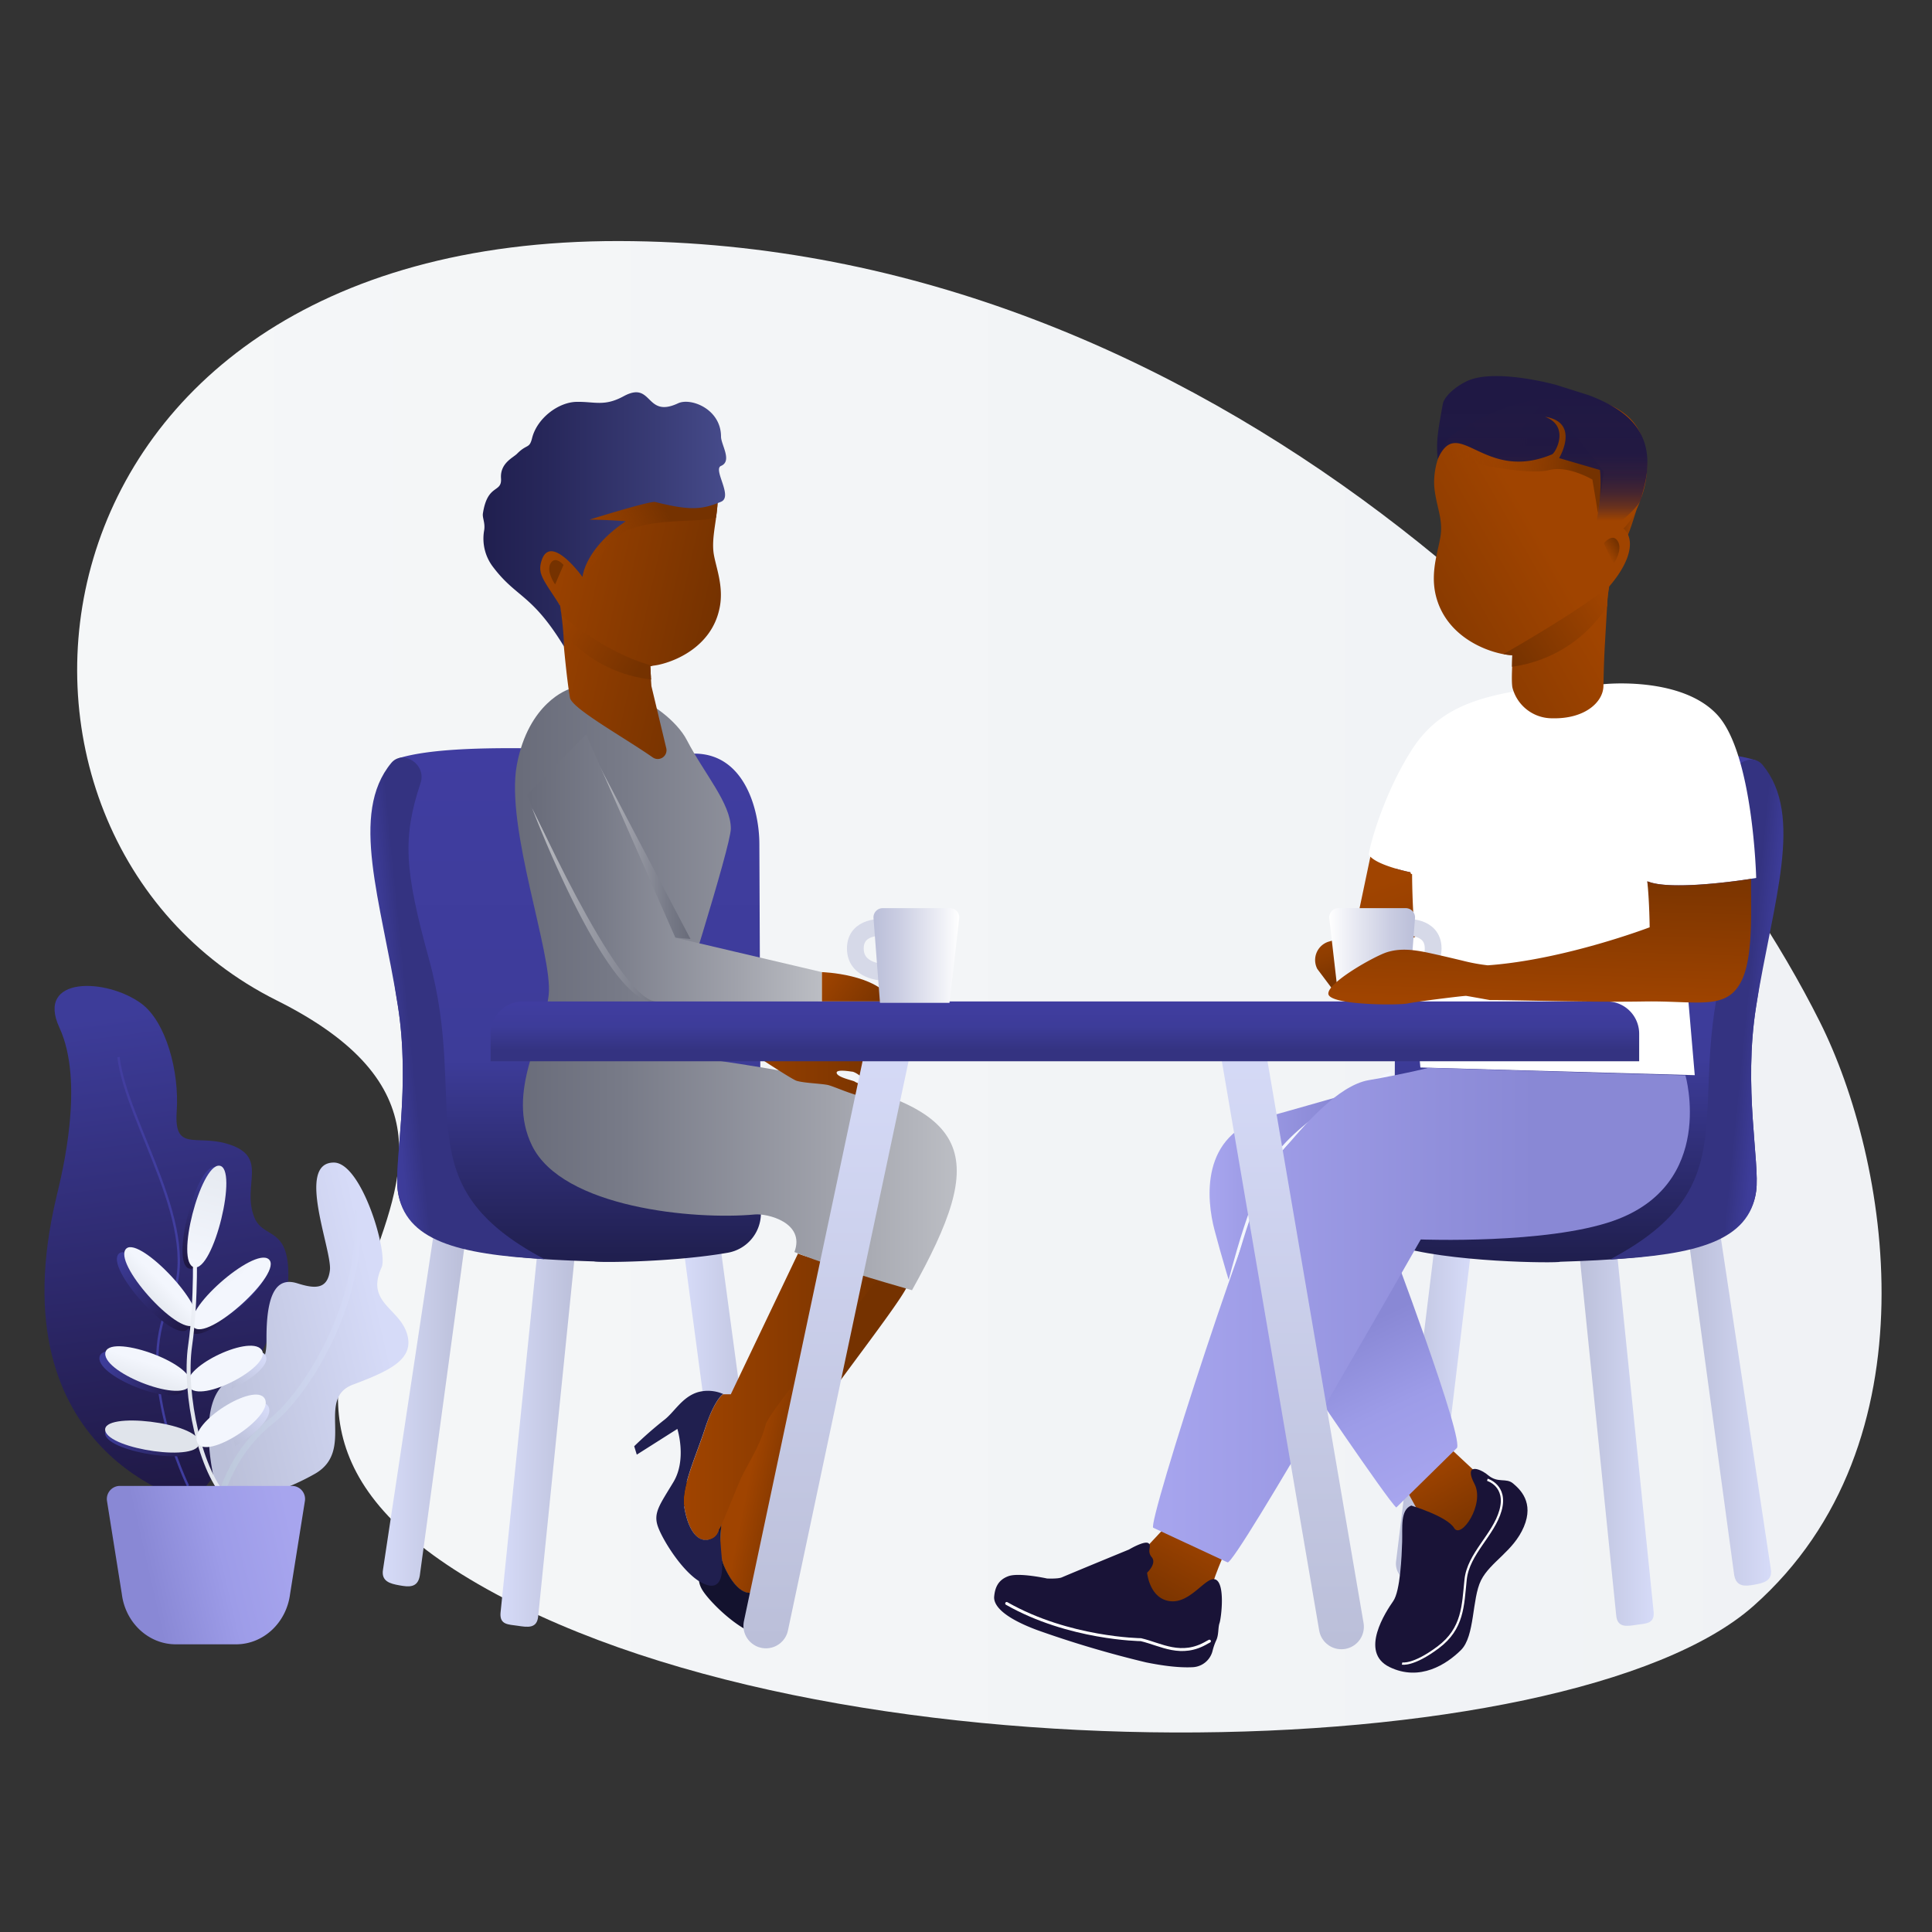 <?xml version="1.0" encoding="UTF-8"?> <svg xmlns="http://www.w3.org/2000/svg" xmlns:xlink="http://www.w3.org/1999/xlink" viewBox="0 0 650 650"><rect x="0" y="0" width="650" height="650" fill="#333333" stroke="none"/><defs><style>.cls-1{fill:url(#Безымянный_градиент_36);}.cls-2{fill:url(#Безымянный_градиент_170);}.cls-3{fill:url(#Безымянный_градиент_170-2);}.cls-4{fill:url(#Безымянный_градиент_170-3);}.cls-5{fill:url(#Безымянный_градиент_216);}.cls-6{fill:url(#Безымянный_градиент_40);}.cls-7{fill:url(#Безымянный_градиент_123);}.cls-8{fill:url(#Безымянный_градиент_123-2);}.cls-9{fill:#191337;}.cls-10,.cls-11,.cls-14,.cls-20,.cls-44,.cls-46,.cls-47,.cls-54,.cls-56,.cls-67{fill:none;stroke-miterlimit:10;}.cls-10,.cls-11,.cls-20{stroke:#fff;}.cls-10,.cls-14,.cls-20,.cls-46,.cls-47{stroke-linecap:round;}.cls-10{stroke-width:0.99px;}.cls-11{stroke-width:0.76px;}.cls-12{fill:url(#Безымянный_градиент_123-3);}.cls-13{fill:url(#Безымянный_градиент_60);}.cls-14{stroke:#f3f6fd;}.cls-14,.cls-20{stroke-width:1.03px;}.cls-15{fill:url(#Безымянный_градиент_250);}.cls-16{fill:#fff;}.cls-17{fill:url(#Безымянный_градиент_51);}.cls-18{fill:url(#Безымянный_градиент_59);}.cls-19{fill:url(#Безымянный_градиент_123-4);}.cls-21{fill:url(#Безымянный_градиент_48);}.cls-22{fill:url(#Безымянный_градиент_123-5);}.cls-23{fill:url(#Безымянный_градиент_170-4);}.cls-24{fill:url(#Безымянный_градиент_170-5);}.cls-25{fill:url(#Безымянный_градиент_170-6);}.cls-26{fill:url(#Безымянный_градиент_216-2);}.cls-27{fill:url(#Безымянный_градиент_40-2);}.cls-28{fill:url(#Безымянный_градиент_58);}.cls-29{fill:#13122e;}.cls-30{fill:url(#Безымянный_градиент_123-6);}.cls-31{fill:#201f4f;}.cls-32{fill:url(#Безымянный_градиент_57);}.cls-33{fill:url(#Безымянный_градиент_123-7);}.cls-34{fill:url(#Безымянный_градиент_57-2);}.cls-35{fill:url(#Безымянный_градиент_57-3);}.cls-36{fill:url(#Безымянный_градиент_48-2);}.cls-37{fill:url(#Безымянный_градиент_123-8);}.cls-38{fill:url(#Безымянный_градиент_140);}.cls-39{fill:url(#Безымянный_градиент_48-3);}.cls-40{fill:url(#Безымянный_градиент_123-9);}.cls-41{fill:url(#Безымянный_градиент_139);}.cls-42{fill:url(#Безымянный_градиент_57-4);}.cls-43{fill:url(#Безымянный_градиент_123-10);}.cls-44{stroke:#d6d9e8;stroke-width:5.64px;}.cls-45{fill:url(#Безымянный_градиент_269);}.cls-46,.cls-47{stroke-width:15.14px;}.cls-46{stroke:url(#Безымянный_градиент_170-7);}.cls-47{stroke:url(#Безымянный_градиент_170-8);}.cls-48{fill:url(#Безымянный_градиент_40-3);}.cls-49{fill:url(#Безымянный_градиент_269-2);}.cls-50{fill:url(#Безымянный_градиент_48-4);}.cls-51{fill:url(#Безымянный_градиент_122);}.cls-52{fill:url(#Безымянный_градиент_56);}.cls-53{fill:url(#Безымянный_градиент_5);}.cls-54{stroke-width:0.8px;stroke:url(#Безымянный_градиент_10);}.cls-55{fill:url(#Безымянный_градиент_17);}.cls-56{stroke-width:1.99px;stroke:url(#Безымянный_градиент_164);}.cls-57{fill:url(#Безымянный_градиент_5-2);}.cls-58{fill:url(#Безымянный_градиент_5-3);}.cls-59{fill:url(#Безымянный_градиент_5-4);}.cls-60{fill:url(#Безымянный_градиент_5-5);}.cls-61{fill:url(#Безымянный_градиент_18);}.cls-62{fill:url(#Безымянный_градиент_33);}.cls-63{fill:url(#Безымянный_градиент_33-2);}.cls-64{fill:url(#Безымянный_градиент_33-3);}.cls-65{fill:url(#Безымянный_градиент_17-2);}.cls-66{fill:url(#Безымянный_градиент_33-4);}.cls-67{stroke-width:1.34px;stroke:url(#Безымянный_градиент_33-5);}.cls-68{fill:url(#Безымянный_градиент_33-6);}.cls-69{fill:url(#Безымянный_градиент_17-3);}.cls-70{fill:url(#Безымянный_градиент_33-7);}.cls-71{fill:url(#Безымянный_градиент_11);}.cls-72{fill:url(#Безымянный_градиент_16);}</style><linearGradient id="Безымянный_градиент_36" x1="25.96" y1="331.99" x2="633.02" y2="331.99" gradientUnits="userSpaceOnUse"><stop offset="0.01" stop-color="#f5f7f8"></stop><stop offset="1" stop-color="#f0f2f5"></stop></linearGradient><linearGradient id="Безымянный_градиент_170" x1="469.65" y1="476.62" x2="494.74" y2="476.62" gradientUnits="userSpaceOnUse"><stop offset="0.01" stop-color="#bbbfd9"></stop><stop offset="1" stop-color="#d6dbf8"></stop></linearGradient><linearGradient id="Безымянный_градиент_170-2" x1="568.25" y1="473.61" x2="595.88" y2="473.61" xlink:href="#Безымянный_градиент_170"></linearGradient><linearGradient id="Безымянный_градиент_170-3" x1="530.74" y1="481.31" x2="556.39" y2="481.31" xlink:href="#Безымянный_градиент_170"></linearGradient><linearGradient id="Безымянный_градиент_216" x1="532.21" y1="422.86" x2="532.21" y2="253.12" gradientUnits="userSpaceOnUse"><stop offset="0" stop-color="#201f4f"></stop><stop offset="0.39" stop-color="#3d3c99"></stop><stop offset="1" stop-color="#403da0"></stop></linearGradient><linearGradient id="Безымянный_градиент_40" x1="585.52" y1="341.65" x2="600.95" y2="343.19" gradientUnits="userSpaceOnUse"><stop offset="0.11" stop-color="#343381"></stop><stop offset="0.56" stop-color="#3d3c99"></stop><stop offset="1" stop-color="#403da0"></stop></linearGradient><linearGradient id="Безымянный_градиент_123" x1="496.52" y1="518.1" x2="481.4" y2="491.54" gradientUnits="userSpaceOnUse"><stop offset="0" stop-color="#753200"></stop><stop offset="1" stop-color="#a04400"></stop></linearGradient><linearGradient id="Безымянный_градиент_123-2" x1="388.06" y1="542.4" x2="403.55" y2="513.51" xlink:href="#Безымянный_градиент_123"></linearGradient><linearGradient id="Безымянный_градиент_123-3" x1="93.24" y1="-378.85" x2="100.47" y2="-378.85" gradientTransform="translate(379.94 528.29) rotate(10.9)" xlink:href="#Безымянный_градиент_123"></linearGradient><linearGradient id="Безымянный_градиент_60" x1="406.96" y1="402.08" x2="485.53" y2="402.08" gradientUnits="userSpaceOnUse"><stop offset="0" stop-color="#a7a5ee"></stop><stop offset="0.53" stop-color="#8988d5"></stop></linearGradient><linearGradient id="Безымянный_градиент_250" x1="481.28" y1="500.21" x2="452.9" y2="440.13" gradientUnits="userSpaceOnUse"><stop offset="0" stop-color="#a7a5ee"></stop><stop offset="0.44" stop-color="#9d9ce8"></stop><stop offset="0.89" stop-color="#8988d5"></stop></linearGradient><linearGradient id="Безымянный_градиент_51" x1="464.83" y1="326.76" x2="455.82" y2="300.14" gradientUnits="userSpaceOnUse"><stop offset="0" stop-color="#753200"></stop><stop offset="0.05" stop-color="#793300"></stop><stop offset="0.38" stop-color="#8e3d00"></stop><stop offset="0.7" stop-color="#9c4200"></stop><stop offset="1" stop-color="#a04400"></stop></linearGradient><linearGradient id="Безымянный_градиент_59" x1="387.92" y1="442.45" x2="568.54" y2="442.45" gradientUnits="userSpaceOnUse"><stop offset="0" stop-color="#a7a5ee"></stop><stop offset="0.71" stop-color="#8988d5"></stop></linearGradient><linearGradient id="Безымянный_градиент_123-4" x1="452.14" y1="226.35" x2="521.76" y2="186.56" xlink:href="#Безымянный_градиент_123"></linearGradient><linearGradient id="Безымянный_градиент_48" x1="96.61" y1="-350.36" x2="68.84" y2="-323.1" gradientTransform="translate(379.94 528.29) rotate(10.9)" gradientUnits="userSpaceOnUse"><stop offset="0" stop-color="#a04400"></stop><stop offset="1" stop-color="#753200"></stop></linearGradient><linearGradient id="Безымянный_градиент_123-5" x1="96.73" y1="-369.55" x2="93.15" y2="-366.04" gradientTransform="translate(379.94 528.29) rotate(10.9)" xlink:href="#Безымянный_градиент_123"></linearGradient><linearGradient id="Безымянный_градиент_170-4" x1="-6428.62" y1="479.5" x2="-6401.36" y2="479.5" gradientTransform="matrix(-1, 0, 0, 1, -6171.11, 0)" xlink:href="#Безымянный_градиент_170"></linearGradient><linearGradient id="Безымянный_градиент_170-5" x1="-6327.6" y1="473.67" x2="-6299.88" y2="473.67" gradientTransform="matrix(-1, 0, 0, 1, -6171.11, 0)" xlink:href="#Безымянный_градиент_170"></linearGradient><linearGradient id="Безымянный_градиент_170-6" x1="-6365.24" y1="481.4" x2="-6339.5" y2="481.4" gradientTransform="matrix(-1, 0, 0, 1, -6171.11, 0)" xlink:href="#Безымянный_градиент_170"></linearGradient><linearGradient id="Безымянный_градиент_216-2" x1="-6363.74" y1="422.74" x2="-6363.74" y2="252.41" gradientTransform="matrix(-1, 0, 0, 1, -6171.11, 0)" xlink:href="#Безымянный_градиент_216"></linearGradient><linearGradient id="Безымянный_градиент_40-2" x1="-6310.27" y1="341.25" x2="-6294.79" y2="342.8" gradientTransform="matrix(-1, 0, 0, 1, -6171.11, 0)" xlink:href="#Безымянный_градиент_40"></linearGradient><linearGradient id="Безымянный_градиент_58" x1="641.33" y1="1293.46" x2="664.59" y2="1304.26" gradientTransform="translate(-674.31 -625.63) rotate(-13.72)" gradientUnits="userSpaceOnUse"><stop offset="0" stop-color="#a04400"></stop><stop offset="0.71" stop-color="#753200"></stop></linearGradient><linearGradient id="Безымянный_градиент_123-6" x1="-7313.93" y1="469.94" x2="-7247.27" y2="469.94" gradientTransform="matrix(-1, 0, 0, 1, -7017.22, 0)" xlink:href="#Безымянный_градиент_123"></linearGradient><linearGradient id="Безымянный_градиент_57" x1="173.27" y1="333" x2="321.89" y2="333" gradientUnits="userSpaceOnUse"><stop offset="0.01" stop-color="#696c7a"></stop><stop offset="0.25" stop-color="#787b88"></stop><stop offset="0.71" stop-color="#a0a2ab"></stop><stop offset="1" stop-color="#bcbec4"></stop></linearGradient><linearGradient id="Безымянный_градиент_123-7" x1="-7318.74" y1="348.3" x2="-7254.45" y2="348.3" gradientTransform="matrix(-1, 0, 0, 1, -7017.22, 0)" xlink:href="#Безымянный_градиент_123"></linearGradient><linearGradient id="Безымянный_градиент_57-2" x1="-7249.52" y1="285.72" x2="-7217.81" y2="285.72" gradientTransform="matrix(-1, 0, 0, 1, -7017.22, 0)" xlink:href="#Безымянный_градиент_57"></linearGradient><linearGradient id="Безымянный_градиент_57-3" x1="-7248.29" y1="304.51" x2="-7196.24" y2="304.51" gradientTransform="matrix(-1, 0, 0, 1, -7017.22, 0)" xlink:href="#Безымянный_градиент_57"></linearGradient><linearGradient id="Безымянный_градиент_48-2" x1="-9640.86" y1="1634.7" x2="-9666.46" y2="1659.83" gradientTransform="matrix(-0.98, 0.21, 0.21, 0.98, -9579.43, 661.54)" xlink:href="#Безымянный_градиент_48"></linearGradient><linearGradient id="Безымянный_градиент_123-8" x1="242.08" y1="204.99" x2="177.24" y2="190.54" xlink:href="#Безымянный_градиент_123"></linearGradient><linearGradient id="Безымянный_градиент_140" x1="225.16" y1="164.22" x2="187.69" y2="182.04" gradientUnits="userSpaceOnUse"><stop offset="0.1" stop-color="#753200"></stop><stop offset="0.48" stop-color="#8a3b00" stop-opacity="0.52"></stop><stop offset="0.82" stop-color="#9a4100" stop-opacity="0.14"></stop><stop offset="1" stop-color="#a04400" stop-opacity="0"></stop></linearGradient><linearGradient id="Безымянный_градиент_48-3" x1="2020.07" y1="208.44" x2="2051.37" y2="225.83" gradientTransform="translate(-1836.55)" xlink:href="#Безымянный_градиент_48"></linearGradient><linearGradient id="Безымянный_градиент_123-9" x1="-9640.91" y1="1616.82" x2="-9644.22" y2="1620.07" gradientTransform="matrix(-0.98, 0.21, 0.21, 0.98, -9579.43, 661.54)" xlink:href="#Безымянный_градиент_123"></linearGradient><linearGradient id="Безымянный_градиент_139" x1="162.43" y1="174.76" x2="244.3" y2="174.76" gradientUnits="userSpaceOnUse"><stop offset="0" stop-color="#201f4f"></stop><stop offset="0.26" stop-color="#27275a"></stop><stop offset="0.72" stop-color="#393c76"></stop><stop offset="1" stop-color="#464b8b"></stop></linearGradient><linearGradient id="Безымянный_градиент_57-4" x1="177.25" y1="292.33" x2="276.53" y2="292.33" xlink:href="#Безымянный_градиент_57"></linearGradient><linearGradient id="Безымянный_градиент_123-10" x1="296.51" y1="342.11" x2="276.3" y2="327.38" xlink:href="#Безымянный_градиент_123"></linearGradient><linearGradient id="Безымянный_градиент_269" x1="447.19" y1="321.46" x2="476.07" y2="321.46" gradientUnits="userSpaceOnUse"><stop offset="0" stop-color="#fff"></stop><stop offset="0.16" stop-color="#f2f3f8"></stop><stop offset="0.71" stop-color="#cacde2"></stop><stop offset="0.99" stop-color="#bbbfd9"></stop></linearGradient><linearGradient id="Безымянный_градиент_170-7" x1="278.37" y1="554.56" x2="278.37" y2="344.22" xlink:href="#Безымянный_градиент_170"></linearGradient><linearGradient id="Безымянный_градиент_170-8" x1="-5927.41" y1="554.87" x2="-5927.41" y2="344.22" gradientTransform="matrix(-1, 0, 0, 1, -5492.84, 0)" xlink:href="#Безымянный_градиент_170"></linearGradient><linearGradient id="Безымянный_градиент_40-3" x1="358.27" y1="355.45" x2="358.27" y2="337.32" xlink:href="#Безымянный_градиент_40"></linearGradient><linearGradient id="Безымянный_градиент_269-2" x1="-6053.92" y1="321.46" x2="-6025.05" y2="321.46" gradientTransform="matrix(-1, 0, 0, 1, -5731.18, 0)" xlink:href="#Безымянный_градиент_269"></linearGradient><linearGradient id="Безымянный_градиент_48-4" x1="517.56" y1="337.44" x2="519.07" y2="287.78" gradientTransform="matrix(1, 0, 0, 1, 0, 0)" xlink:href="#Безымянный_градиент_48"></linearGradient><linearGradient id="Безымянный_градиент_122" x1="488.35" y1="149.63" x2="536.08" y2="154.72" gradientUnits="userSpaceOnUse"><stop offset="0" stop-color="#a04400" stop-opacity="0"></stop><stop offset="0.18" stop-color="#9a4100" stop-opacity="0.14"></stop><stop offset="0.52" stop-color="#8a3b00" stop-opacity="0.52"></stop><stop offset="0.9" stop-color="#753200"></stop></linearGradient><linearGradient id="Безымянный_градиент_56" x1="518.86" y1="175.18" x2="518.86" y2="131.07" gradientUnits="userSpaceOnUse"><stop offset="0" stop-color="#1f1844" stop-opacity="0"></stop><stop offset="0.03" stop-color="#1f1844" stop-opacity="0.13"></stop><stop offset="0.11" stop-color="#1f1844" stop-opacity="0.45"></stop><stop offset="0.21" stop-color="#1f1844" stop-opacity="0.7"></stop><stop offset="0.33" stop-color="#1f1844" stop-opacity="0.87"></stop><stop offset="0.5" stop-color="#1f1844" stop-opacity="0.97"></stop><stop offset="0.96" stop-color="#1f1844"></stop></linearGradient><linearGradient id="Безымянный_градиент_5" x1="65.31" y1="504.18" x2="43.59" y2="339.42" gradientUnits="userSpaceOnUse"><stop offset="0" stop-color="#1f1844"></stop><stop offset="0.99" stop-color="#3d3c99"></stop></linearGradient><linearGradient id="Безымянный_градиент_10" x1="64.19" y1="499.93" x2="45.08" y2="354.94" gradientUnits="userSpaceOnUse"><stop offset="0" stop-color="#3f3d9e"></stop><stop offset="0.99" stop-color="#423e9f"></stop></linearGradient><linearGradient id="Безымянный_градиент_17" x1="66.53" y1="454.93" x2="127.82" y2="440.84" gradientUnits="userSpaceOnUse"><stop offset="0.01" stop-color="#bbc0d9"></stop><stop offset="1" stop-color="#d6dbf8"></stop></linearGradient><linearGradient id="Безымянный_градиент_164" x1="374.98" y1="1025.72" x2="425.28" y2="1034.94" gradientTransform="translate(-480.28 -474.88) rotate(-10.18)" gradientUnits="userSpaceOnUse"><stop offset="0" stop-color="#bac6d8"></stop><stop offset="0.99" stop-color="#d6dbf8"></stop></linearGradient><linearGradient id="Безымянный_градиент_5-2" x1="63.7" y1="446.57" x2="39.67" y2="422.95" xlink:href="#Безымянный_градиент_5"></linearGradient><linearGradient id="Безымянный_градиент_5-3" x1="62.7" y1="467.08" x2="35.39" y2="457.57" xlink:href="#Безымянный_градиент_5"></linearGradient><linearGradient id="Безымянный_градиент_5-4" x1="64.33" y1="446.5" x2="89.59" y2="426.63" xlink:href="#Безымянный_градиент_5"></linearGradient><linearGradient id="Безымянный_градиент_5-5" x1="67.11" y1="486.41" x2="35.21" y2="482.6" xlink:href="#Безымянный_градиент_5"></linearGradient><linearGradient id="Безымянный_градиент_18" x1="71.95" y1="393.6" x2="64.06" y2="425.84" gradientUnits="userSpaceOnUse"><stop offset="0.01" stop-color="#3d3c99"></stop><stop offset="1" stop-color="#1f1844"></stop></linearGradient><linearGradient id="Безымянный_градиент_33" x1="481.94" y1="3354.03" x2="492.21" y2="3354.03" gradientTransform="translate(-2677.57 -1574.27) rotate(-45.37)" gradientUnits="userSpaceOnUse"><stop offset="0" stop-color="#e0e4eb"></stop><stop offset="0.99" stop-color="#f3f6fd"></stop></linearGradient><linearGradient id="Безымянный_градиент_33-2" x1="-379.56" y1="5024.93" x2="-368.99" y2="5024.93" gradientTransform="translate(-4621.89 -1427.35) rotate(-72.22)" xlink:href="#Безымянный_градиент_33"></linearGradient><linearGradient id="Безымянный_градиент_33-3" x1="-2730.7" y1="-1389.72" x2="-2720.38" y2="-1389.72" gradientTransform="matrix(0.63, 0.78, -0.78, 0.63, 712.92, 3424.84)" xlink:href="#Безымянный_градиент_33"></linearGradient><linearGradient id="Безымянный_градиент_17-2" x1="76.86" y1="466.1" x2="87.45" y2="455.23" xlink:href="#Безымянный_градиент_17"></linearGradient><linearGradient id="Безымянный_градиент_33-4" x1="-3325.89" y1="-1852.4" x2="-3315.5" y2="-1852.4" gradientTransform="matrix(0.5, 0.87, -0.77, 0.45, 312.56, 4156.69)" xlink:href="#Безымянный_градиент_33"></linearGradient><linearGradient id="Безымянный_градиент_33-5" x1="444.05" y1="1228.71" x2="459.44" y2="1228.71" gradientTransform="translate(-655.21 -628.53) rotate(-13.38)" xlink:href="#Безымянный_градиент_33"></linearGradient><linearGradient id="Безымянный_градиент_33-6" x1="-960.22" y1="5691.86" x2="-949.23" y2="5691.86" gradientTransform="matrix(0.04, -0.93, 1, 0.04, -5627.55, -647.14)" xlink:href="#Безымянный_градиент_33"></linearGradient><linearGradient id="Безымянный_градиент_17-3" x1="77.11" y1="483.78" x2="87.73" y2="472.01" xlink:href="#Безымянный_градиент_17"></linearGradient><linearGradient id="Безымянный_градиент_33-7" x1="-3923.33" y1="-2244.7" x2="-3911.3" y2="-2244.7" gradientTransform="matrix(0.35, 0.94, -0.74, 0.28, -224.87, 4764.87)" xlink:href="#Безымянный_градиент_33"></linearGradient><linearGradient id="Безымянный_градиент_11" x1="73.54" y1="393.14" x2="65.66" y2="425.38" gradientUnits="userSpaceOnUse"><stop offset="0" stop-color="#e6eaf1"></stop><stop offset="0.99" stop-color="#f3f6fd"></stop></linearGradient><linearGradient id="Безымянный_градиент_16" x1="43.5" y1="530.49" x2="99.19" y2="517.69" gradientUnits="userSpaceOnUse"><stop offset="0.11" stop-color="#8988d5"></stop><stop offset="0.56" stop-color="#9d9ce8"></stop><stop offset="1" stop-color="#a7a5ee"></stop></linearGradient></defs><title>1</title><g id="Слой_2" data-name="Слой 2"><path class="cls-1" d="M612.28,343.81C559,237.38,406.5,81.5,208.38,81.1,1.65,80.68-18.35,280.92,93.08,336.57s-51.5,125,65,194.75c117.89,70.55,369.82,63.93,431.84,9S635.32,389.79,612.28,343.81Z"></path><path class="cls-2" d="M475.93,532.37a6.28,6.28,0,0,1-6.22-7.18l12.75-104.31,12.28,1.39L482.15,527C481.71,530.07,475.93,532.37,475.93,532.37Z"></path><path class="cls-3" d="M583.45,529.9l-15.21-112,10.31-4.11,17.21,114c.71,4.05-2.41,4.79-5.48,5.35S584.18,534,583.45,529.9Z"></path><path class="cls-4" d="M543.74,543.32l-13-127.68h12.69l12.93,126.77c.28,3.94-2.72,3.79-5.68,4.23C547.39,547.14,544.06,547.77,543.74,543.32Z"></path><path class="cls-5" d="M590.84,400.77C588.16,420.61,559,423.44,525,424.5c-1,.52-38.53.29-56-5.6l.61-134.36c0-11.35,4.85-30.07,21.4-30.34,27.8-.46,79.36-4.7,99.55,1.54,4.61,16.58,8,34.89.29,82.78C586.45,365.93,592.14,391.25,590.84,400.77Z"></path><path class="cls-6" d="M583.19,264.08c6.14,18.48,5.39,29.21-2.83,59.11-13.69,49.83,8.78,75.42-38.71,100.55,28.79-1.64,46.9-6.08,49.19-23,1.3-9.52-4.39-34.84,0-62.25,5.67-35.27,16.24-64.09,2.18-81.13C589.13,252.68,581.12,257.83,583.19,264.08Z"></path><polygon class="cls-7" points="473.78 502.38 479.08 511.99 490.85 519.62 495.79 518.95 502.45 504.04 498.61 497.23 488.12 487.45 473.78 502.38"></polygon><path class="cls-8" d="M413.68,519c-7.76-2.87-18.15-9-18.15-9s-12.94,14-14.37,15.29c4.79,1.89,2.38,15.71,6.33,17.86s14.43-7.28,19.47-6.12C407.42,532.69,412.31,521.42,413.68,519Z"></path><path class="cls-9" d="M352.28,531.07s-9.43-2.08-13-.79-4.53,4-4.8,6.85,2.78,6.94,14.49,11.3a354.39,354.39,0,0,0,36.61,10.86c3.83.77,10.34,1.93,15.87,1.61a7.24,7.24,0,0,0,6.51-5.52,19.79,19.79,0,0,1,1.15-3.34c1-2,.62-4.33,1.19-6s1.94-12.89-1.2-14.56-8.31,8-15.35,7.23-7.82-9.6-7.82-9.6,3.36-3.08,1.55-5.23.26-3.87-1.16-4.72-6.48,2.16-6.48,2.16-16.26,6.68-22.63,9.38C355.93,531.24,352.28,531.07,352.28,531.07Z"></path><path class="cls-10" d="M338.68,539.47c20.92,11.93,45.16,12.18,45.16,12.18,6.79,1.58,13.57,6.09,22.29.91l.77-.41"></path><path class="cls-9" d="M474.8,506.53s12.07,3.63,14.42,7.55,10.41-8.05,6.86-14.82,1.29-5.66,4.62-2.91,6,.75,8.36,2.74,7.11,6.37,3.62,14.6-11.31,11.78-14.41,18-2,18.75-6.75,23.46-13.81,10.72-24.07,5.69-1.09-18.76,1.29-22.17,2.85-15.11,3-19.92S471.05,508,474.8,506.53Z"></path><path class="cls-11" d="M500.41,497.85s6.75,2,4.42,10.3S494,522.71,493.09,531.44s-.8,16.47-9.24,22.79-12.13,5.44-12.13,5.44"></path><path class="cls-12" d="M547.11,181.26c1.47-2.67,3.43-10.06,4.37-12.32-3.88-.22-8.29,4.81-8.95,8.23C543.55,177.23,546.19,180.32,547.11,181.26Z"></path><path class="cls-13" d="M485.53,361.85c-10.3,1.75-39.79,16.29-47.49,25.9-5.92,7.41-10.26,29.12-20.67,54.61-3-7.57-6.84-21.3-8.75-28.49-2.66-10-5.11-32.35,17.6-38.14C441.26,371.9,474.18,361.11,485.53,361.85Z"></path><path class="cls-14" d="M467.58,361.14s-25.35,12-36.8,26c-9,11-17.1,44.42-17.1,44.42"></path><path class="cls-15" d="M490,487.31l-20.23,19.87c-2.68-2.09-32.76-46.63-32.76-46.63l29.72-45.18S493.49,486,490,487.31Z"></path><path class="cls-16" d="M554.21,296.47c7,3.12,29.38.14,36.64-1.09,0,0-1-41.72-13.05-54.84s-38.09-10.37-38.09-10.37L513.52,232c-19.78,2.81-30.74,8.22-38.44,20.12C466,266.22,461,283.41,460.5,287.57a3.76,3.76,0,0,0,.56.7c3.2,3.24,14,5.32,14,5.32S473.77,308,473.49,316c0,.95-.05,1.81-.05,2.54l.74.17,3.69,40.44,92.31,2.58-3.47-40.45S554.94,303.4,554.21,296.47Z"></path><path class="cls-17" d="M475.08,293.58s0,12.59,1.09,21.59c-20.7,9.33-27.67,16.74-27.4,18.26L443.2,326a6.48,6.48,0,0,1,3.7-9.16l8.67-2.52,5.48-26.1C464.25,291.5,475.08,293.58,475.08,293.58Z"></path><path class="cls-18" d="M567.05,361.81s10.51,36.71-24.28,48.93C520.28,418.64,478,417,478,417s-62.4,109.72-65,108.64L388,514c-2.23-.92,35-116.21,42.6-125.59,7.74-9.57,19.58-23.23,29.88-25,11.17-1.9,20.13-4.15,20.13-4.15Z"></path><path class="cls-19" d="M541.67,197l-.27.32a45.75,45.75,0,0,0-.65,5.79c0,.29,0,.59-.06.9-.21,3.59-.48,8.22-.74,12.72-.37,6.47-.44,12.06-.5,14.22-.16,5.26-6.22,11-17.27,10.71a13.77,13.77,0,0,1-13.3-10.18s-.33-1-.2-5.26l.06-1.88,0-1.74.06-2.13a25.44,25.44,0,0,1-2.94-.37c-7.64-1.43-19.5-6.92-22.73-19.49-2.25-8.78,1.36-16.6,1.68-21.68s-1.56-8.8-2.2-14.54a19.62,19.62,0,0,1-.08-3.34,25.24,25.24,0,0,1,4.31-12.89,8.49,8.49,0,0,1,2.06-2.06C518.2,126.93,545,131.91,551.48,145c7.13,14.5-2,30.07-5.29,32.81C549.74,180.88,549.42,187.82,541.67,197Z"></path><line class="cls-20" x1="554.27" y1="296.1" x2="551.83" y2="282.01"></line><line class="cls-20" x1="475.08" y1="293.58" x2="477.26" y2="282.01"></line><path class="cls-21" d="M540.68,204a45.18,45.18,0,0,1-32,20.32l.05-1.74.06-2.14a24.78,24.78,0,0,1-2.95-.37c6.95-4,26.32-15.29,35.78-23.1l-.27.32a45.56,45.56,0,0,0-.65,5.79C540.73,203.41,540.7,203.7,540.68,204Z"></path><path class="cls-22" d="M539.6,182.76s2.93-3.63,4.71-.66-1.48,7.7-1.48,7.7Z"></path><path class="cls-20" d="M506.2,239.68s1.46,9.3,17.4,8.4,20.79-13.33,20.79-13.33"></path><path class="cls-23" d="M251.21,538.25a6.3,6.3,0,0,0,6.24-7.2L242.57,420.76l-12.32,1.39L245,532.84C245.42,535.95,251.21,538.25,251.21,538.25Z"></path><path class="cls-24" d="M141.23,530.15l15.26-112.39-10.35-4.13L128.87,528c-.71,4.06,2.41,4.81,5.5,5.37S140.51,534.3,141.23,530.15Z"></path><path class="cls-25" d="M181.08,543.62l13-128.12H181.39l-13,127.21c-.28,4,2.73,3.8,5.7,4.25C177.42,547.45,180.76,548.09,181.08,543.62Z"></path><path class="cls-26" d="M133.82,400.58c2.69,19.91,32,22.75,66.08,23.81.84.42,26.18.35,45-2.93A13.47,13.47,0,0,0,256,408.15L255.48,284c0-11.38-4.87-30.17-21.48-30.45-27.9-.46-79.63-4.71-99.89,1.55-4.63,16.63-8,35-.29,83.06C138.23,365.62,132.52,391,133.82,400.58Z"></path><path class="cls-27" d="M141.5,263.41c-6.16,18.55-5.4,29.31,2.84,59.32,13.74,50-8.81,75.68,38.84,100.9-28.89-1.65-47.07-6.1-49.36-23.05-1.3-9.56,4.41-35,0-62.47-5.69-35.39-16.3-64.32-2.19-81.41C135.53,252,143.58,257.14,141.5,263.41Z"></path><path class="cls-28" d="M243.42,526.5c2.44,5.9,6.25,10.47,10,9.23a4.29,4.29,0,0,0,3.29-4.51.33.33,0,0,1,0-.09c.5-1.06,2.31-14.86,3.19-19.14.94-4.49,3.53-11.63,3.61-18.61.07-5.45,39.36-54.3,41.72-60.73-8.54-4-26.68-7.33-31.54-8l-24,61.54-2.54.62s-2.36,2.42-3.13,12.54S241,520.59,243.42,526.5Z"></path><path class="cls-29" d="M235,501.74s5.6,9.18,3,17.67-4.21,11.7-1.5,15.85,12.58,13.86,19.7,15,4.8-6.56,3.6-10.09c-.72-2.12-2.08-6.19-3.05-9.09a.33.33,0,0,0,0,.09,4.29,4.29,0,0,1-3.29,4.51c-3.73,1.23-7.54-3.33-10-9.23s-.14-17.07.63-27.19,3.13-12.54,3.13-12.54l.15,0a12.76,12.76,0,0,0-8.45,1.39c-4.9,2.87-6.1,8.56-9,12a131.35,131.35,0,0,0-7.56,10.82l1.51,2.54Z"></path><path class="cls-30" d="M230.18,506.79c1,6.31,3.59,11.65,7.51,11.34a4.29,4.29,0,0,0,4.26-3.6.33.33,0,0,1,.06-.07c.73-.91,5.77-13.89,7.64-17.84,2-4.14,6.19-10.46,7.92-17.22,1.36-5.28,35.32-45.19,39.14-50.88-7.67-1-23.69-4.92-28.23-6.78l-22.61,47.35h-2.62s-2.87,1.79-6,11.44S229.19,500.46,230.18,506.79Z"></path><path class="cls-31" d="M227.89,480.74s3.26,10.24-1.32,17.87-6.86,10.36-5.22,15,8.93,16.45,15.57,19.29,6.22-5.23,5.89-8.94c-.19-2.23-.55-6.51-.81-9.56a.33.33,0,0,0-.06.07,4.29,4.29,0,0,1-4.26,3.6c-3.92.31-6.54-5-7.51-11.34s3.92-16.62,7.06-26.26,6-11.44,6-11.44h.15a12.76,12.76,0,0,0-8.54-.66c-5.44,1.63-8,6.86-11.55,9.48a131.35,131.35,0,0,0-9.92,8.72l.87,2.83Z"></path><path class="cls-32" d="M268.48,361.25c-30.4-5.47-40.87-6-40.87-6l-.39-11.87s18.66-58.61,18.66-64.6c0-8.52-8.9-18.38-14.81-29.81-3.29-6.36-12.57-13.51-19.57-15l-20.14-2.07s-13.55,4.33-17.48,25.45S186,321,184.61,334.63,170.1,367.28,179,385.44c10.26,20.9,54.48,25.07,75,23.15,4.07-.38,17,2.68,13.28,12.64,16.51,6.59,38.51,12.44,39.55,12.85C332.21,388.61,329.32,372.24,268.48,361.25Z"></path><path class="cls-33" d="M240,327.06l26.41,24.2,18.06,2.24a5.33,5.33,0,0,1,3.51,1.32c2.69,2.35,6.5,7.06,6.78,7.25s4.19,3.93,6.54,6.24c.59.58-.21,1.41-1,1.21-2.49-.62-6.07-1.89-7.84-4.27-2.87-3.86-5.35-4.7-5.73-4.7s-5.61-1-5.23.5,5.73,2.49,6.11,2.87,6.11,2.22,5,4.48-11.77-2.92-14.2-3.39-7.9-.63-10.39-1.38-30.77-19.83-30.77-19.83Z"></path><polygon class="cls-34" points="200.59 255.53 200.98 256.35 232.3 315.9 227.19 315.47 200.59 255.53"></polygon><path class="cls-35" d="M179,271.85s29.89,61.49,41.36,63c3.49,0,10.69-5.15,10.69-5.15a10.58,10.58,0,0,1-11.72,7.39C203.1,335.36,179,271.85,179,271.85Z"></path><path class="cls-36" d="M189.07,209.68a41.66,41.66,0,0,0,29.91,18l-.09-1.6-.1-2c-8.58-2.53-18.84-8.47-30.79-20.91l.26.29a42,42,0,0,1,.73,5.33C189,209.12,189,209.39,189.07,209.68Z"></path><path class="cls-37" d="M240,185.31c-.31-3.44.35-7.1.89-10.91h0c0-.09,0-.17,0-.26.17-1.26.33-2.54.44-3.82a19.31,19.31,0,0,0-.41-6c-2.35-10.64-13.08-18.94-23.26-19.64-12-.82-30.45,3.34-34.14,17.58a32.84,32.84,0,0,0-1,8.21,48.35,48.35,0,0,0,2.25,14.22,5.41,5.41,0,0,0-1.41.95c-1.5,1.34-2.2,3.45-1.76,6.17.47,3.09,2.43,7,6.35,11.39a2.47,2.47,0,0,0,.26.29,24.79,24.79,0,0,1,.53,3.45c.08.66.15,1.32.2,1.88,0,.26,0,.54.08.82.09,1.11.19,2.17.27,3.2,1.41,16.35,2.44,21.73,2.44,21.73.2,3.53,17.88,13.28,27.89,20.26a2.94,2.94,0,0,0,4.54-3.09l-5-20.92-.15-2.22-.18-2.52-.09-2c.26,0,.52,0,.8-.09.59-.07,1.23-.17,1.9-.3,7-1.49,17.83-6.79,20.51-18.47C243.9,197.12,240.4,190,240,185.31Z"></path><path class="cls-38" d="M241.36,170.32c-.11,1.29-.27,2.56-.44,3.82-6.27,1.83-19.09.06-29.69,4.16-4.79,1.85-10.05,10.13-15.26,15.81-2.42-7.33-12-21.78-11.18-25.15,3.87-15.23,30.05,9.08,53.7-7a10.16,10.16,0,0,1,2.46,2.43A19.31,19.31,0,0,1,241.36,170.32Z"></path><path class="cls-39" d="M218.89,226.11l.18,2.51c-9.07-1.08-19.94-4.82-29.74-15.75-.09-1-.17-2.09-.27-3.2,0-.28-.06-.56-.08-.83,0-.55-.12-1.21-.2-1.88,12,9.68,22.19,14.74,30.81,17.06-.28,0-.55.08-.81.09Z"></path><path class="cls-40" d="M189.59,190.06s-2.78-3.28-4.36-.51,1.54,7.07,1.54,7.07Z"></path><path class="cls-41" d="M228.14,135.68c-11.13,5.23-8.45-7.74-18.33-2.37-6.52,3.55-9.7,1.77-15.85,1.89s-13.28,5.54-14.94,12.18c-.93,3.71-1.68,1.85-5.08,5.29-1.31,1.32-5.73,3.15-5.38,8.25s-4.51,1.63-6.09,11.81c-.24,1.56.88,3.23.39,5.88A15.71,15.71,0,0,0,166,190.91c7.9,10.35,12.89,8.83,23.77,26.62a113.88,113.88,0,0,0-1.32-13.73c-5.6-8.79-7.77-10.67-6.19-15.36,3.08-9.15,13.72,5.68,13.72,5.68s.71-9.46,14.58-18.76c-7.27-.54-12.22-.54-12.22-.54s20.37-6.36,22.08-5.93c11.89,3,15.86,2.55,22.16-.08,4.16-1.73-2.81-10.87,0-12.06,3.88-1.64,0-7.16,0-9.86C242.57,137.58,232.39,133.69,228.14,135.68Z"></path><path class="cls-42" d="M197.19,247.07l30,68.4,49.34,11.59v9.86s-42.87,1.5-56.08,0-43.19-69.41-43.19-69.41"></path><path class="cls-43" d="M276.53,327.06s18.79.55,23.76,9.86H276.53Z"></path><path class="cls-44" d="M472.77,312s9.4-.77,9.4,7.1-9.4,8-9.4,8"></path><path class="cls-45" d="M473.87,337.39H450.49l-3.28-28.55a3.11,3.11,0,0,1,3.21-3.3h22.43a3.11,3.11,0,0,1,3.22,3.21Z"></path><line class="cls-46" x1="299.05" y1="351.79" x2="257.69" y2="546.99"></line><line class="cls-47" x1="417.86" y1="351.79" x2="451.29" y2="547.3"></line><path class="cls-48" d="M175.93,336.92H540.62a10.86,10.86,0,0,1,10.86,10.86v9.27a0,0,0,0,1,0,0H165.06a0,0,0,0,1,0,0v-9.27A10.86,10.86,0,0,1,175.93,336.92Z"></path><path class="cls-44" d="M297.17,312s-9.4-.77-9.4,7.1,9.4,8,9.4,8"></path><path class="cls-49" d="M296.06,337.39h23.39l3.28-28.55a3.11,3.11,0,0,0-3.21-3.3H297.09a3.11,3.11,0,0,0-3.22,3.21Z"></path><path class="cls-50" d="M589.14,295.69c-6.42,1-28,3.88-34.93.78.73,6.93.8,15.51.8,15.51s-28.64,10.94-54.46,12.79a62,62,0,0,1-7.37-1.29s-6.58-1.62-12.46-2.89-10-1.5-14.08-.23-20,10.16-19.73,14,23.43,3.92,26.77,3.23,18.46-2.54,19.5-2.54c.27,0,3.34.57,8,1.4,9.48,0,33.22.8,51.89.49s28.28,3.39,33.2-7.73C590,320.64,589,304.51,589.14,295.69Z"></path><path class="cls-51" d="M539.6,158.71l-2,13.81-1.85-11.17s-8.16-4.85-14.54-3.2-22.47-1.42-29.93-3.43c-4.4-1.19-7.19,2.83-8.73,6.31a25.24,25.24,0,0,1,4.31-12.89c7.45,1.73,14.9,5.46,16.52,6,2.8,1,9.42-12.62,14.87-17.55s10.06,7.69,10.06,7.69Z"></path><path class="cls-52" d="M552.14,167.82c.83-3.55,2.28-7.61,2.09-13-.41-11.57-8.37-17.5-19.62-21.83l-10.86-3.43c-1-.31-19.36-5.26-29-1.83-3.62,1.29-8.79,5.12-9.34,8.23-1.39,7.94-2.37,12.15-1.71,18.52,6.93-15.48,15.31,8.15,38.49-1.63,1.14-.48,6.09-9.44-2.37-12.63,12,1.89,4.73,13.9,4.73,13.9l13.72,4s1,7-1.3,18a18.78,18.78,0,0,1,8.29-.62C548.15,173.06,551.71,169.68,552.14,167.82Z"></path><path class="cls-53" d="M65,505.43s22.54-26.65,20.15-37.16S96.76,445,97,429.71c.31-17.33-8.41-12.7-11.42-20.11-4.47-11,5.48-20.71-9.57-24.91-10.27-2.87-17.5,2.73-16.56-10.77s-3.66-30.21-11.89-36.28C35.83,329,11.9,328.29,20,345.76c8.47,18.36,1,48.59-1,56.87C-1.87,490.13,65,505.43,65,505.43Z"></path><path class="cls-54" d="M39.87,355.64c2.58,22.59,29.25,58.69,17.16,82.82s6.23,61.47,6.23,61.47"></path><path class="cls-55" d="M118.73,465.85c-12.66,4.75,1,22.14-12.79,30s-31.58,11.8-32.4,8c-.06-.25-.8-2.77-1.59-6.46-.18-.85-.36-1.77-.54-2.74,0-.27-.09-.54-.14-.82a78.83,78.83,0,0,1-1-8.9c0-.09,0-.18,0-.28-.06-1.19-.09-2.38-.06-3.57s.08-2.28.19-3.4c.41-4.23,1.55-8.13,3.88-10.93a11.27,11.27,0,0,1,2-1.92c9.62-7.11,13.46-3.66,13.38-14.16-.13-18,4.7-20.69,10.38-18.91s10.12,2.28,10.95-4.38-11.58-36.25,1.32-36.25c9.4,0,18.33,30.37,16.07,35.28-5.41,11.78,5.84,13.63,8.52,22.21S131.38,461.1,118.73,465.85Z"></path><path class="cls-56" d="M71.06,529.7s-3.4-33.13,20.37-51.7c10.74-8.39,30.7-38.34,28.89-70.73"></path><path class="cls-57" d="M39.64,422.23c3.42-6.15,28,19.22,23.67,24.79S36.39,428.09,39.64,422.23Z"></path><path class="cls-58" d="M33.45,456.83c.49-7.16,30.13,3.13,28.61,10.21S33,463.66,33.45,456.83Z"></path><path class="cls-59" d="M89.39,425.21c5.25,4.37-20.67,28.08-25.29,22.82S84.39,421,89.39,425.21Z"></path><path class="cls-60" d="M35.41,482.58c-1.3-6.57,31.38-2.79,31.65,4S36.65,488.84,35.41,482.58Z"></path><path class="cls-61" d="M72.17,392.64c6.6.51-1.94,35.81-8.46,34.18S65.89,392.16,72.17,392.64Z"></path><path class="cls-62" d="M42.12,420.55c3.42-6.15,28,19.22,23.67,24.79S38.86,426.41,42.12,420.55Z"></path><path class="cls-63" d="M35.42,455.36c.49-7.16,30.13,3.13,28.61,10.21S35,462.19,35.42,455.36Z"></path><path class="cls-64" d="M90.39,423.64c5.25,4.37-20.67,28.08-25.29,22.82S85.39,419.48,90.39,423.64Z"></path><path class="cls-65" d="M77.89,467.27c.46-4.81,1.72-9.24,4.31-12.42,3.13-.66,5.76-.53,6.91.84C91.56,458.64,84.92,464.06,77.89,467.27Z"></path><path class="cls-66" d="M87.91,454c4.41,5.3-20.61,18.62-24.37,12.61S83.71,448.91,87.91,454Z"></path><path class="cls-67" d="M65.48,418.49s.75,18.34-1.53,34.34,3.48,43.09,12.87,51.74"></path><path class="cls-68" d="M35.41,481.33c-1.3-6.57,31.38-2.79,31.65,4S36.65,487.59,35.41,481.33Z"></path><path class="cls-69" d="M79.08,486.54c0-.3-.1-.62-.16-.93a91.51,91.51,0,0,1-1.16-10.11c0-.1,0-.21,0-.31,5.34-3.13,11-4.72,12.53-2C92.18,476.59,85.65,482.86,79.08,486.54Z"></path><path class="cls-70" d="M89.08,470.58c3.38,6.09-20,21.27-22.74,14.64S85.86,464.78,89.08,470.58Z"></path><path class="cls-71" d="M73.77,392.18c6.6.51-1.94,35.81-8.46,34.18S67.49,391.69,73.77,392.18Z"></path><path class="cls-72" d="M79.43,553.21H59.12C50,553.21,42.23,546,41,536.38L36,505a4.4,4.4,0,0,1,4.18-5.08H98.4a4.4,4.4,0,0,1,4.18,5.08l-5,31.37C96.33,546,88.58,553.21,79.43,553.21Z"></path></g></svg> 